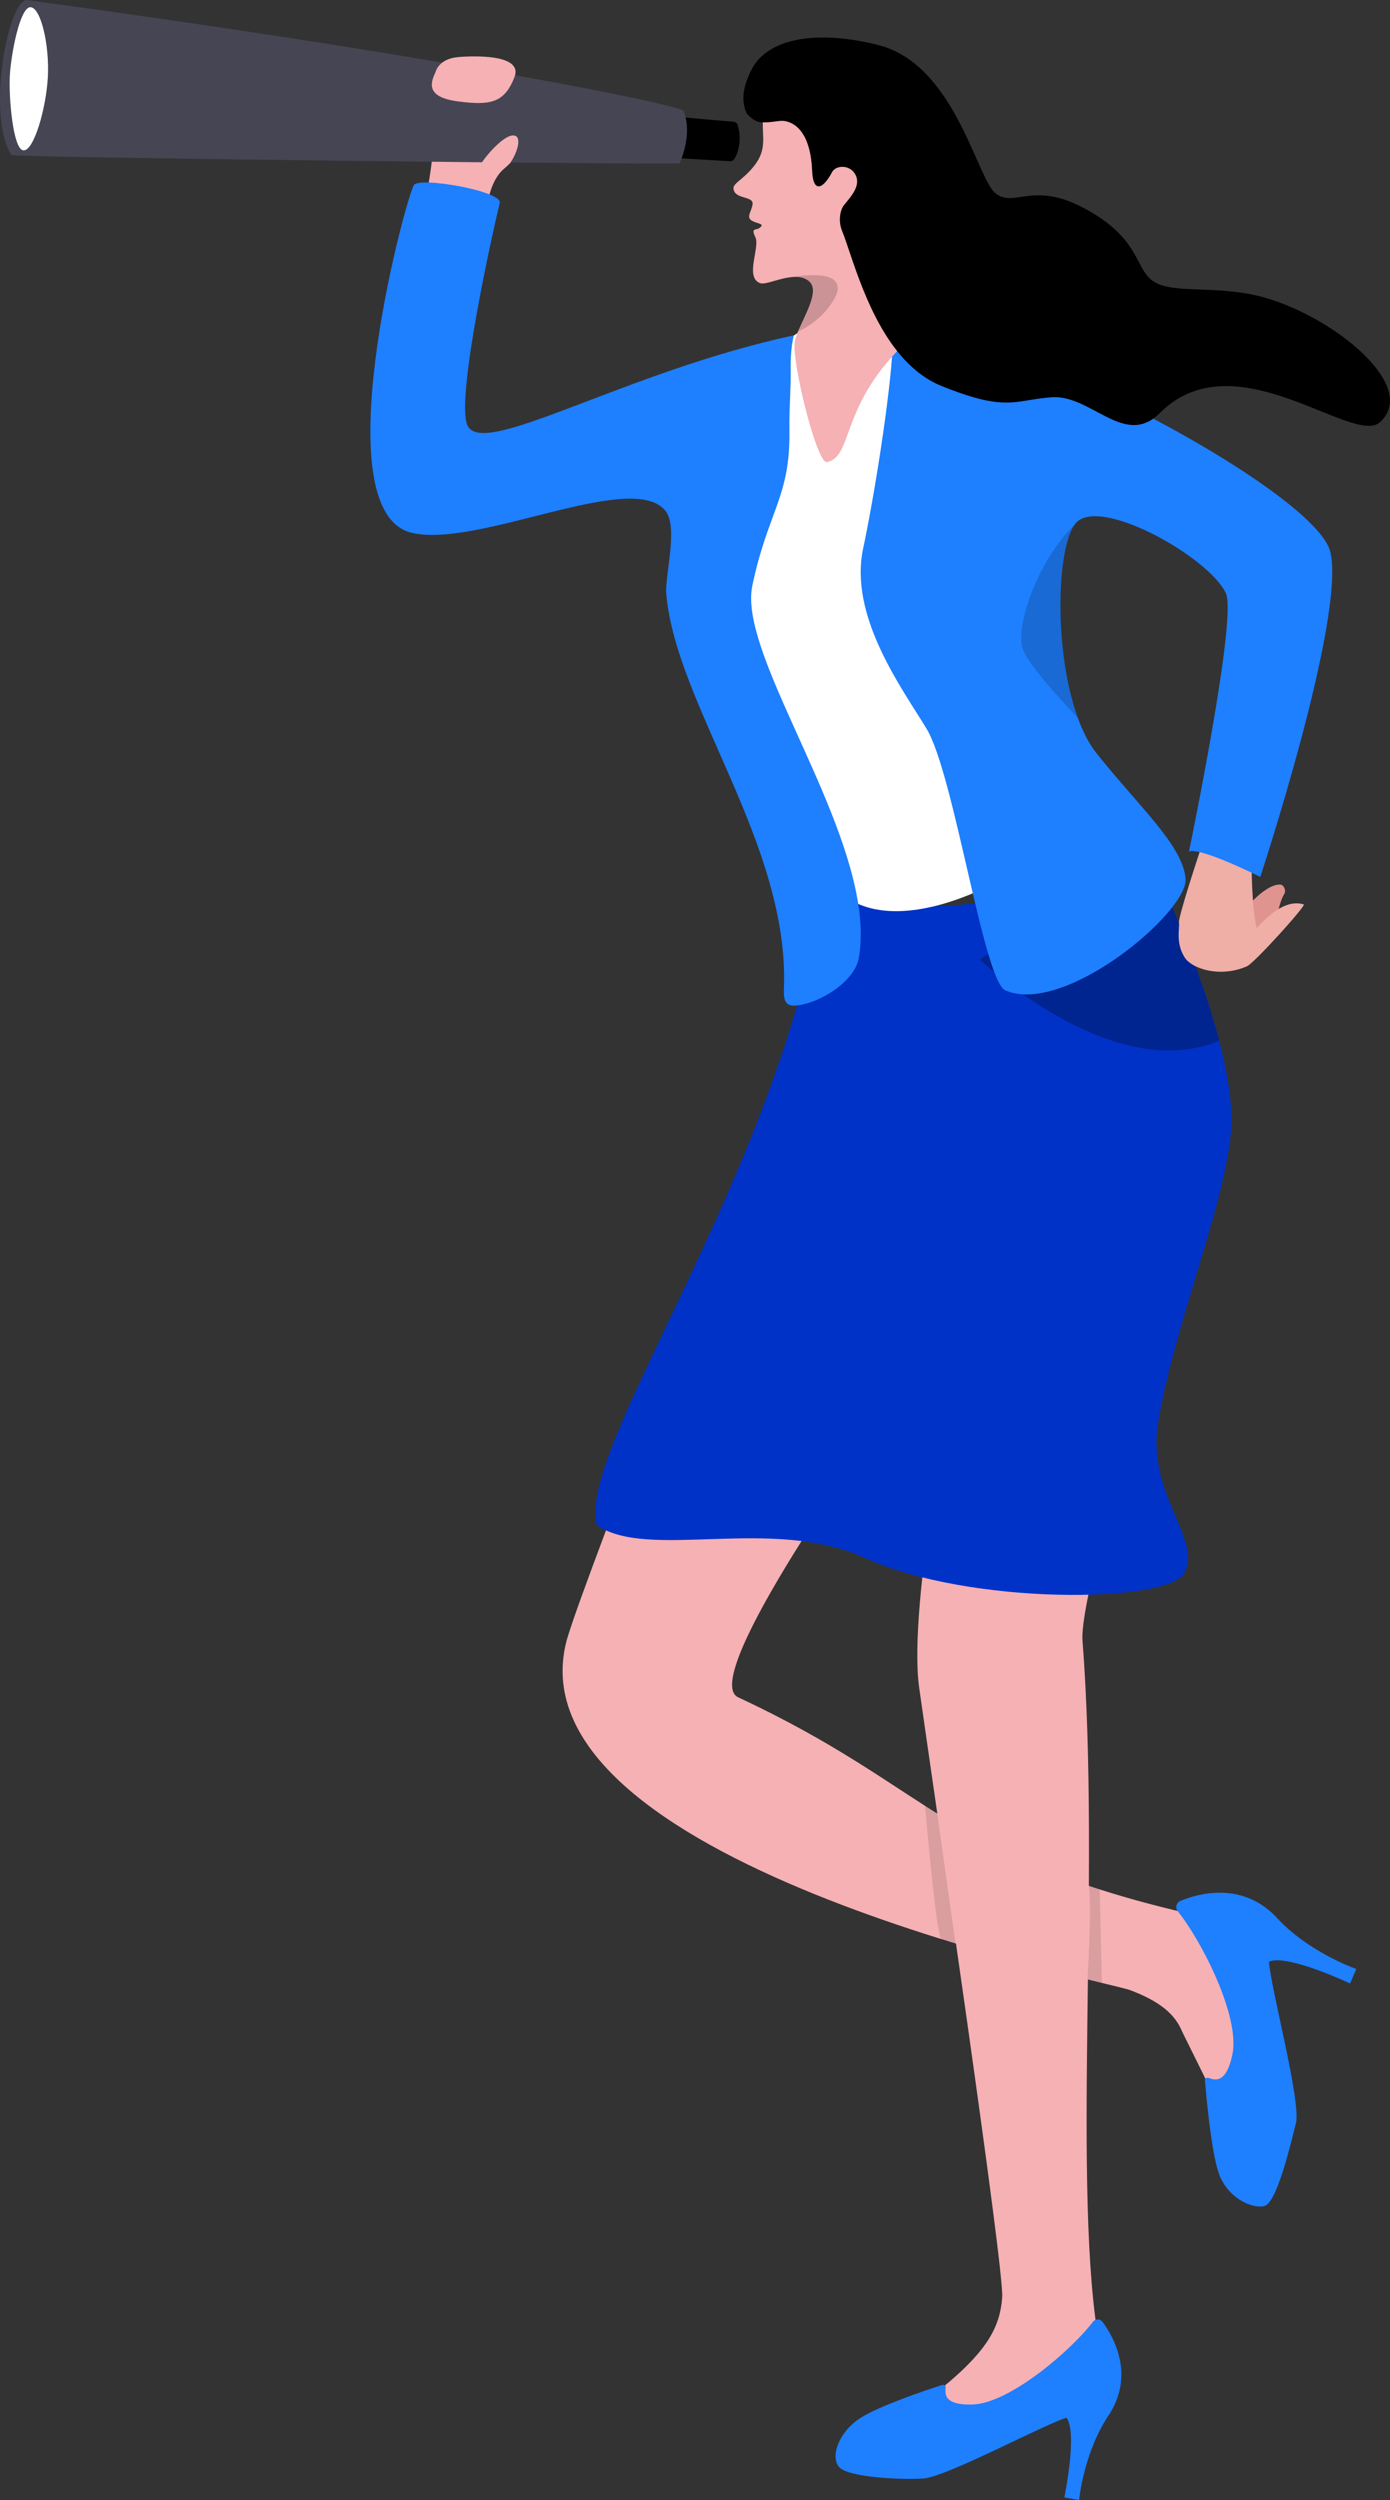 <svg viewBox="0 0 221.4 398" xmlns="http://www.w3.org/2000/svg" xmlns:xlink="http://www.w3.org/1999/xlink"><rect x="0" y="0" width="221.4" height="398" fill="#333333" stroke="none"/><linearGradient id="a" gradientTransform="matrix(1 -.005 .005 1 3196.19 -614.33)" gradientUnits="userSpaceOnUse" x1="-3003.77" x2="-2995.28" y1="744.19" y2="744.19"><stop offset="0" stop-color="#efaea6"/><stop offset=".14" stop-color="#edafa6"/><stop offset=".17" stop-color="#ebb1a7"/><stop offset=".25" stop-color="#e4a099"/><stop offset=".3" stop-color="#df9490"/></linearGradient><path d="m66.2 35.84c2.26-3.56 3.24-14.56 2.84-16.69s-1.75-6.21-1.75-6.21 1.22-3.33 6.16-2.46 8.29 3.47 8.9 6.06c.87 3.69 2.22 6.72-2.05 10.31-3.99 3.36-2.83 12.87-2.83 12.87l-11.27-3.87z" fill="#f5b1b4"/><path d="m107.63 18.54c3.27.36 7.77.72 9.23.84.3.02.55.23.64.51.75 2.48 0 4.82-.67 5.57-.14.16-.35.23-.56.21-2.19-.14-7.39-.44-9.33-.55-.41-.02-.72-.38-.67-.78l.58-5.19c.04-.39.4-.66.79-.62z"/><path d="m108.85 17.62c1.3 3.12.12 6.73-.61 8.38-3.63.24-102.94-.88-106.42-1.3-3.92-5.98-.75-24.06 2.35-24.7 59.82 8.03 101.74 16.06 104.68 17.62z" fill="#454554"/><path d="m7.62 12.31c-.28 4.95-2.21 11.72-3.88 11.63s-2.37-8.5-2.17-11.96 1.63-10.93 3.3-10.83c1.67.09 3.03 6.12 2.75 11.17z" fill="#fff"/><g fill="#f5b1b4"><path d="m69.39 11.43c-.68 1.5-1.86 3.98 3.46 4.7s7.52.22 9.1-3.87-8.5-3.23-9.1-3.16c-3.04.32-3.46 2.34-3.46 2.34z"/><path d="m81.26 25.94c1.02-1.39 2.06-4.3.52-4.38s-4.43 3.27-5.17 4.54c-.74 1.26 4.64-.16 4.64-.16z"/><path d="m90.44 260.5c-10.72 35.83 85.88 54.93 89.54 56.31 4.57 1.72 7.14 3.72 8.32 6.63l4.76 9.62 9.7-10.94s-2.09-15.01-9.96-16.71c-42.24-9.12-43.62-20.5-75.22-35.2-6.61-3.07 22.57-43.34 22.57-43.34.7-2.17 10.83-18.72 12.55-20.21 4.6-3.97 14.98-33.49-.48-35.11-25.44-2.66-32.52 12.12-32.52 12.12s-26.21 66.67-29.25 76.84z"/></g><path d="m188.01 302.62c2.81-1.17 9.6-3.11 15.08 2.37 5.18 5.81 12.94 8.46 12.94 8.46l-.99 2.31s-10.1-4.78-12.92-3.46c.3 4.29 5.16 22.3 4.29 25.72s-3.03 12.77-5.08 13.19-5.88-1.38-7.22-5.29-2.19-14.77-2.19-14.77.12-.52.58-.35c1.05.38 2.82.91 3.79-3.71 1.29-6.12-4.99-18.24-8.69-22.82-.45-.55-.24-1.37.41-1.65z" fill="#1e7fff"/><path d="m162.48 178.85c-3.09 2.1-7.98 31.07-8 31.14-2.59 8.22-9.94 45.55-8.07 58.71 2.4 16.99 13.54 92.31 13.22 97.02-.33 4.7-2.41 8.31-8.46 13.49-.06.05-.12.1-.19.15-2.56 1.85-.67 5.88 2.39 5.07l12.92-3.39c.3-.08.58-.2.84-.37l6.77-4.43c.83-.54 3.08 7.19 1.29-2.46-4.57-24.65.16-74.98-2.77-112.64-.57-7.38 12.63-50.01 15.36-60.89.97-3.87 1.32-19.67-4.84-22.31s-18.18-.62-20.45.92z" fill="#f5b1b4"/><path d="m169.86 384.89c-2.62.83-10.34 4.8-16.25 7.39-2.64 1.16-4.91 2.04-6.21 2.25-.13.02-.25.04-.36.04-3.68.23-11.79-.2-13.32-1.76s-.22-5.57 3.28-7.85c1.47-.96 4.03-2.04 6.5-2.99 2.53-.97 4.97-1.77 6.06-2.13.38-.12.6-.19.6-.19s.51 0 .46.46c-.11 1.05-.21 2.81 4.27 2.68 5.96-.17 15.82-8.73 19.19-13.16.39-.51 1.15-.51 1.53 0 1.7 2.3 5.09 8.18 1.21 14.52-4.22 6.08-4.94 13.84-4.94 13.84l-2.35-.41s2.16-10.4.32-12.71z" fill="#1e7fff"/><path d="m188.64 250.42c-2.63 4.83-34.27 5.17-50.88-2.4-14.84-6.77-34.45.46-42.71-5.22-3.18-12.47 28.91-55.59 36.18-101.46 19.26 8.76 51.95-4.75 51.95-4.75s.16.33.44.92c1.65 3.49 7.48 16.28 10.57 28.16 1.23 4.75 2.03 9.35 1.94 13.16-.26 11.06-9.14 32.11-11.66 47.56-1.89 11.6 7.12 18.61 4.17 24.02z" fill="#0032c8"/><path d="m133.58 48.59-8.29 5.61-7.44 48.48s6.92 28.53 14.6 37.99c10 12.32 36.68-4.94 35.19-7.84-13.66-26.68-23.45-85.29-23.45-85.29z" fill="#fff"/><path d="m194.19 165.67c-17.2 7.24-38.18-12.99-38.18-12.99l24.31-12.62 3.3-2.55c1.65 3.49 7.48 16.28 10.57 28.16z" opacity=".28"/><path d="m119.83 93.25c-2.09 9.97 13.67 32.21 16.75 49.94.05.23.08.47.12.7.47 3.03.56 5.91.1 8.57-.61 3.61-5.53 6.72-8.94 7.45-2.34.5-3.1.07-3-2.46.97-22.92-17.27-45.29-18.74-62.97-.23-2.83 1.94-10.53-.11-13.13-5.24-6.66-29.74 5.95-40.39 3.48-14.2-3.29-1.41-51.95.28-55.34.7-1.42 14.19.91 13.7 2.84-.91 3.63-7.09 31.15-5.14 35.4 2.45 5.35 24.91-8.51 51.99-14.35-.03.13-.59 2.1-.51 5.61.05 2.66-.25 5.93-.2 9.61.15 10.52-3.44 12.83-5.91 24.64z" fill="#1e7fff"/><path d="m171.12 58.59c-16.2 1.42-23.39-.9-27.81-7.2-.06-.09-.13-.18-.19-.27l.24-.07 7.78-2.11c5.89 2.14 12.9 5.59 19.98 9.65z" opacity=".17"/><path d="m147.33 287.41c.46 4.85 1.87 21.18 2.67 21.39.95.26 2.2.61 2.2.61l-2.92-20.66z" opacity=".11"/><path d="m173.46 300.18c.46 4.85-.3 14.88-.21 14.98.95.26 2.26.51 2.26.51l-.35-14.87-1.71-.62z" opacity=".11"/><path d="m203.3 146.53s.4-2.83 1.29-4.28c.29-.48-.11-1.41-.67-1.43-2.67-.13-6.52 5-6.52 5l-1.16 3.22 4.09.45z" fill="url(#a)"/><path d="m191.07 135.67s-3.4 10.24-3.28 11.19c.12.94-.57 3.34.95 5.63 1.12 1.69 5.53 3.23 9.87 1.34 1.21-.53 9.52-9.74 9.05-9.85-1.89-.58-4.29.2-7.5 3.78-.85-3.89-.8-10.35-.8-10.35l1.16-4.02-6.27-1.62-3.17 3.92z" fill="#efaea6"/><path d="m211.91 87.91c2.42 10.52-11.17 51.69-11.17 51.69-9.96-4.89-11.27-4.1-11.36-4.04.12-.56 7.68-37.08 5.89-41.08-2.53-5.7-20.42-15.82-24.03-11.06-2.98 3.93-3.38 20.39.44 30.87.81 2.22 1.8 4.17 3.01 5.67 6.88 8.62 13.68 14.62 14.15 19.91.46 5.29-19.34 21.92-28.71 17.79-3.49-1.54-8.15-34.39-12.56-41.67-3.93-6.48-12.4-17.88-10.08-28.72 1.71-7.99 4.32-24.22 4.69-32.09 0-.12-1.66-.02-1.65-.14.12-2.61.18-4.24.18-4.24 2.16.15 4.68.59 7.45 1.28 6.18 1.53 13.62 4.27 21.2 7.61 20.05 8.84 41.1 21.94 42.55 28.22z" fill="#1e7fff"/><path d="m171.68 114.28c-3.31-3.48-8.11-8.79-8.81-11.1-1.09-3.57 2.36-13.88 8.38-19.76-2.98 3.93-3.38 20.39.44 30.87z" opacity=".17"/><path d="m116.94 30.48c.69 1.23 3.11.79 2.93 2.05-.18 1.27-1.22 2.15.15 2.74.91.39 1.91.4.82 1.1-.43.28-1.28-.14-.51 1.43.74 1.55-1.75 6.41.76 7.28.85.3 3.16-.86 5.24-.99.36-.02.72-.01 1.05.04.56.08 1.08.29 1.52.68 1.66 1.5-.63 5.13-1.78 7.95-.03.06-.05.12-.08.19-.18.45-.33.87-.42 1.26-.68 2.87 3.48 19.69 5.09 19.36 4-.82 2.22-8.08 10.89-17.35.11-.12.21-.23.32-.35 10.47-11.69-2-25.37-2-25.37l-3.47-9.91-15.53-3.38c-.1.3-.17.6-.24.88-.64 3.09.83 5.18-1.47 8.2-1.99 2.61-3.93 2.94-3.25 4.17z" fill="#f5b1b4"/><path d="m219.8 67.21c-4.27 3.9-23.1-13.46-35.09-1.43-4.75 4.76-9.38-.82-14.53-2.24-.85-.24-1.7-.36-2.58-.3-3.29.2-5.12.96-7.97.83-.66-.03-1.38-.11-2.19-.26-.67-.12-1.4-.29-2.21-.52-1.47-.41-3.2-1.01-5.3-1.86-2.21-.89-4.1-2.32-5.75-4.06-.05-.06-.11-.12-.17-.18-5.88-6.38-8.37-16.75-9.9-20.48-.52-1.26-.46-3.13.4-4.16 1.15-1.39 2.68-3.1 1.71-4.81-.9-1.59-3.12-1.43-3.68-.35-1.42 2.71-3.03 3.42-3.18-.19-.26-5.92-2.54-7.53-4.19-7.9-1.07-.24-2.09.29-4.05.16-1-.07-2.12-1.31-2.12-1.31-1.36-2.61-.04-5.5.54-6.74 2.74-5.93 11.8-6.45 20.43-4.22 12.22 3.16 15.63 21.4 18.66 23.64 3.02 2.25 5.85-2 13.91 2.24 9.42 4.96 8.06 9.89 11.38 11.85 2.91 1.71 8.48.67 15.16 1.9 11.4 2.11 27.45 14.25 20.72 20.4z"/><path d="m126.09 44.07c.44-.03.87-.02 1.28.07.56.08 1.08.29 1.52.68 1.66 1.5-.63 5.13-1.78 7.95 4.1-1.79 6.44-5.68 6.33-6.9-.12-1.3-.93-2.64-7.34-1.8z" opacity=".17"/></svg>